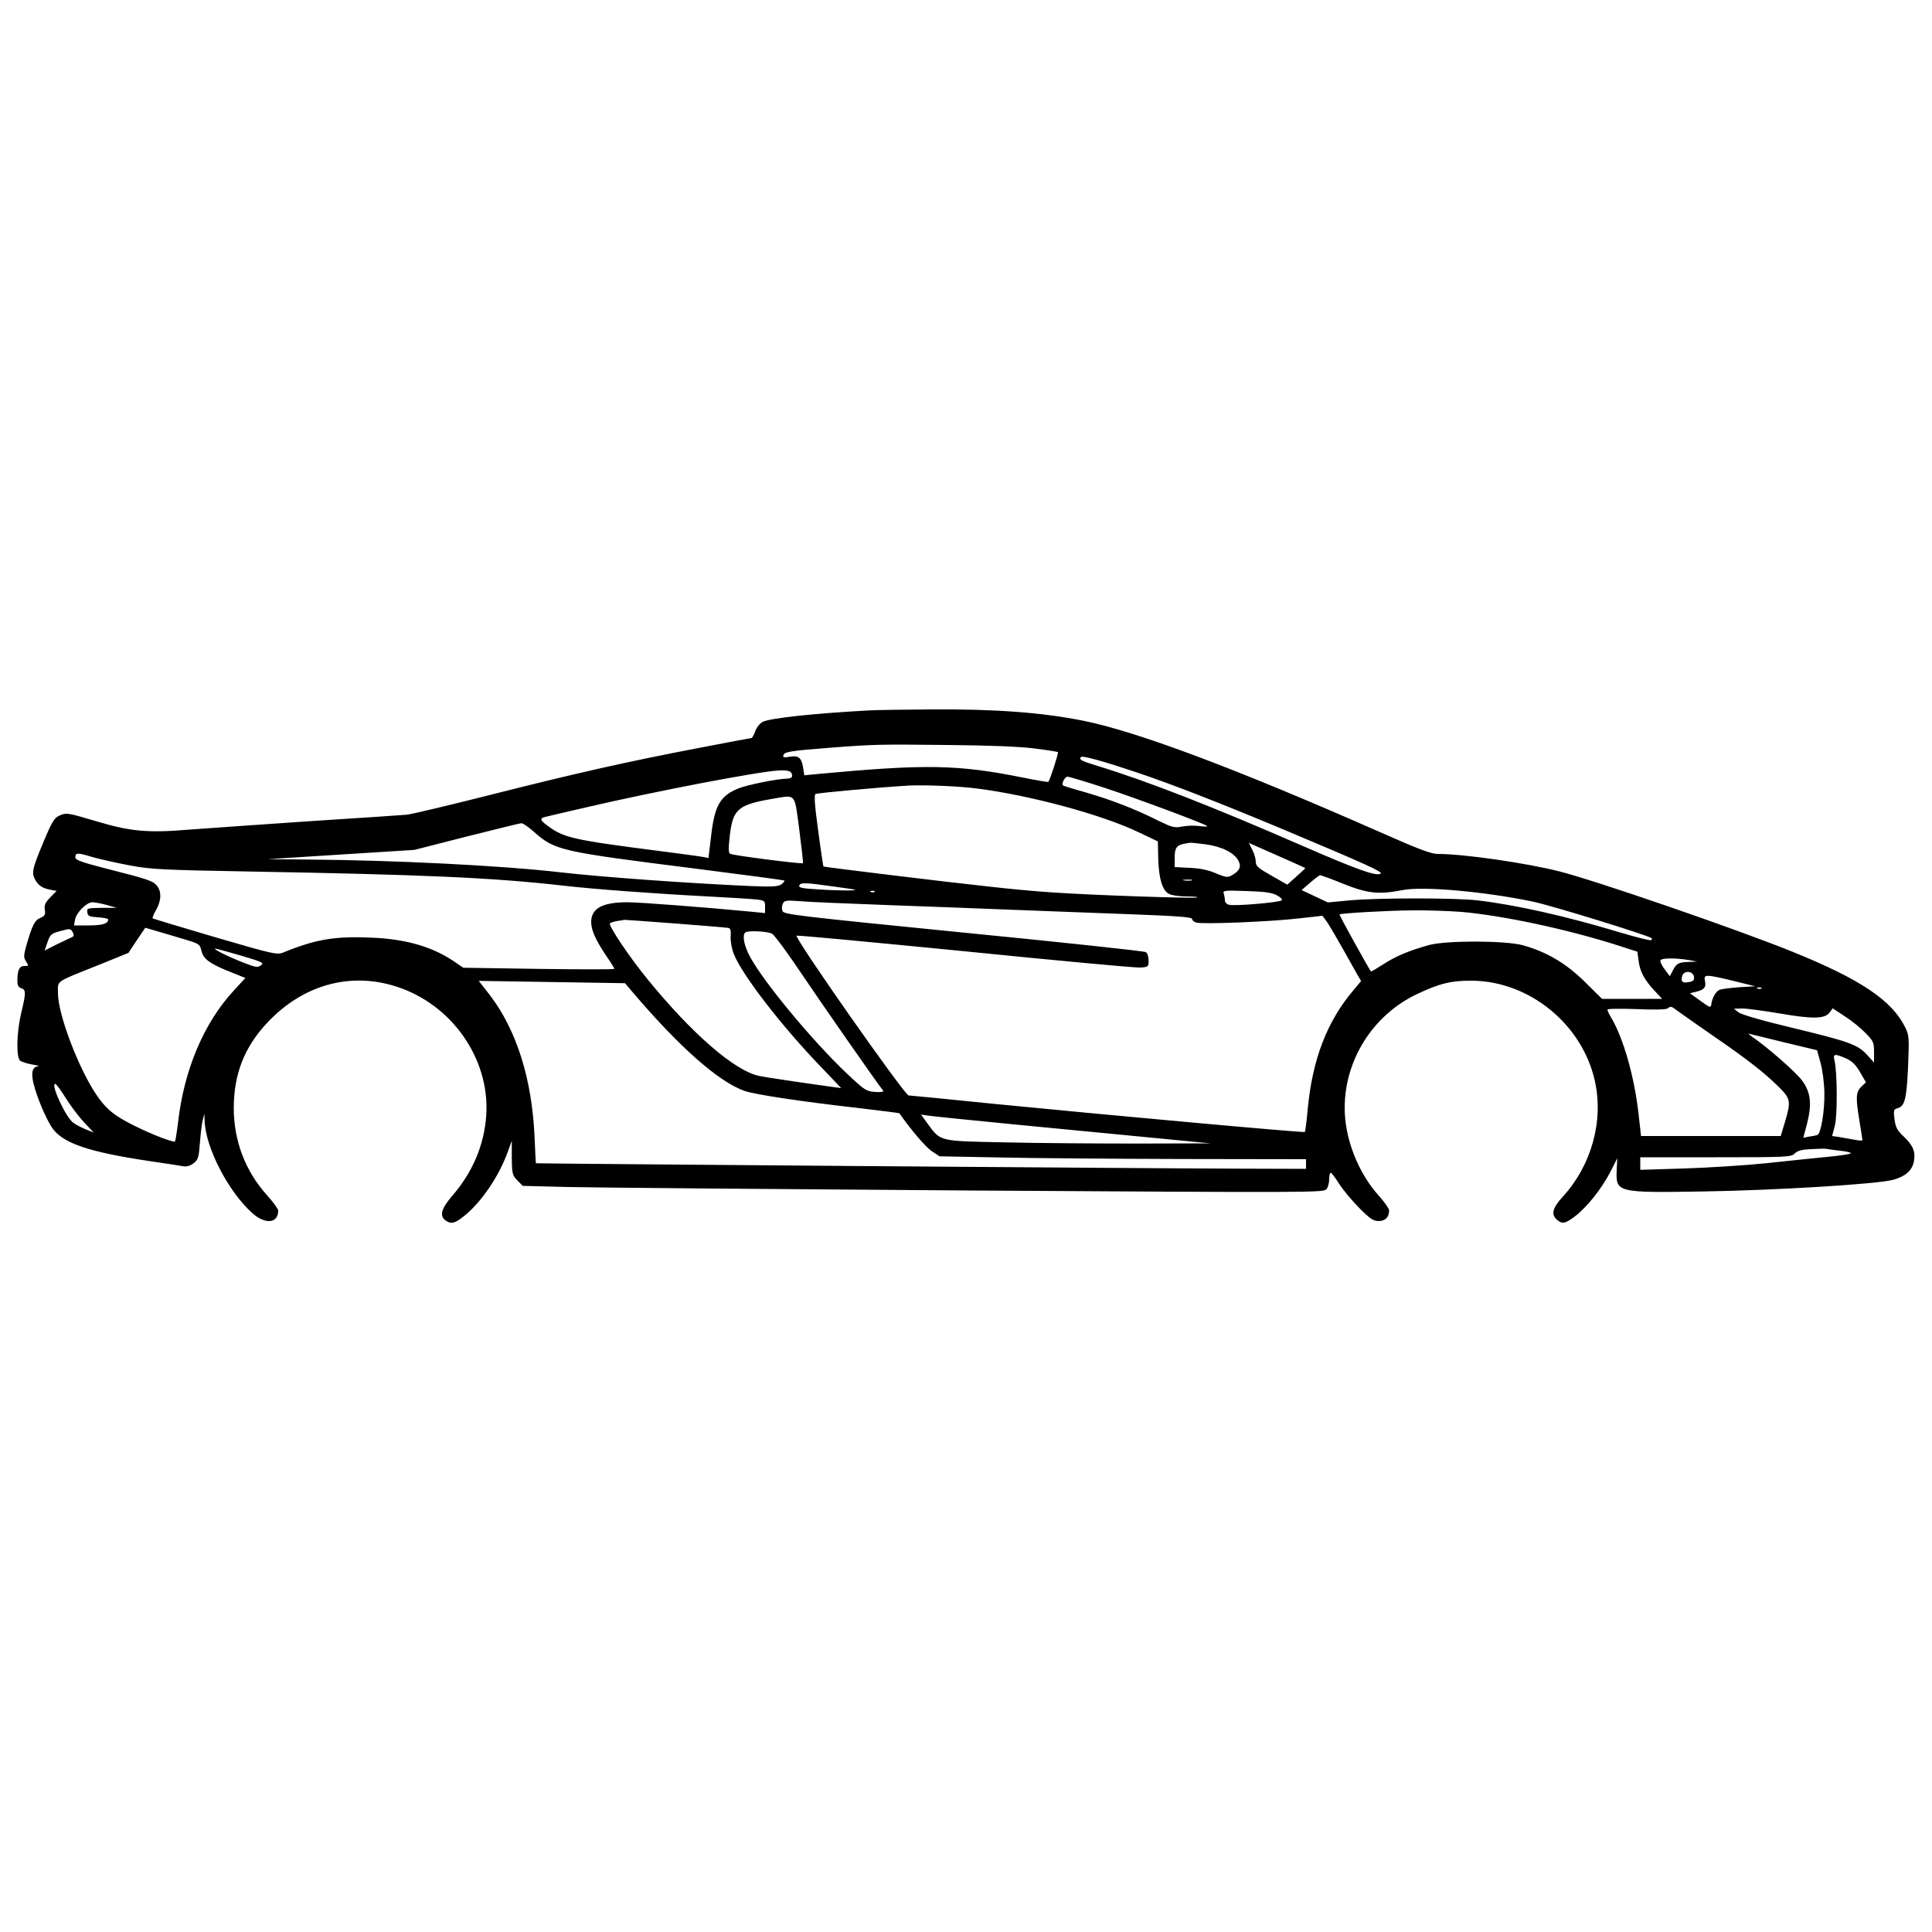 <?xml version="1.0" encoding="UTF-8" standalone="yes"?>
<svg version="1.0" xmlns="http://www.w3.org/2000/svg" width="100mm" height="100mm" viewBox="0 0 1000 1000" preserveAspectRatio="xMidYMid meet">
  <g transform="translate(0,1000) scale(0.1,-0.1)" fill="#000000" stroke="none">
    <path d="M4500 6323 c-283 -15 -513 -40 -552 -59 -15 -8 -32 -29 -39 -49 -7
-19 -16 -35 -19 -35 -4 0 -126 -23 -271 -51 -367 -70 -647 -133 -1092 -246
-210 -53 -400 -98 -422 -100 -22 -2 -245 -17 -495 -33 -250 -17 -534 -37 -630
-44 -212 -18 -302 -10 -474 41 -159 47 -161 47 -195 33 -32 -13 -42 -31 -103
-179 -41 -102 -44 -121 -26 -154 16 -30 37 -44 77 -52 l34 -6 -33 -34 c-26
-27 -32 -40 -28 -64 4 -25 0 -32 -23 -42 -29 -11 -43 -39 -74 -148 -13 -49
-13 -57 0 -78 15 -22 14 -23 -9 -23 -26 0 -36 -21 -36 -77 0 -23 5 -33 20 -38
25 -8 25 -23 0 -127 -24 -100 -27 -230 -6 -248 8 -6 36 -15 63 -20 26 -4 40
-8 31 -9 -31 -2 -39 -34 -23 -95 18 -70 59 -166 91 -218 53 -83 182 -129 509
-178 77 -11 154 -23 170 -26 21 -4 38 1 57 15 24 19 27 30 33 109 4 48 10 101
15 117 l8 30 1 -35 c4 -139 123 -369 248 -480 67 -59 133 -52 133 14 0 8 -27
46 -61 83 -110 124 -169 279 -169 448 0 175 55 315 172 440 183 196 427 266
668 189 287 -91 485 -372 467 -664 -10 -155 -70 -298 -179 -423 -54 -63 -64
-100 -32 -124 28 -20 48 -16 95 22 90 71 183 208 229 338 l19 52 0 -88 c1 -83
3 -90 29 -117 l28 -28 235 -6 c128 -3 1062 -11 2073 -18 1786 -11 1839 -11
1852 7 8 10 14 34 14 52 0 18 3 33 8 33 4 0 24 -27 45 -60 21 -32 68 -88 104
-124 55 -55 71 -66 99 -66 34 0 54 20 54 55 0 9 -25 45 -55 78 -106 118 -175
295 -175 452 0 249 146 480 371 588 117 56 180 72 289 71 297 -3 570 -226 635
-519 46 -207 -17 -436 -166 -599 -53 -58 -62 -91 -31 -119 27 -24 44 -21 95
18 62 48 137 142 182 229 l36 71 -3 -61 c-5 -117 1 -118 446 -111 380 6 899
38 984 60 63 17 99 48 108 94 10 51 -4 84 -50 128 -36 34 -44 48 -50 91 -6 46
-4 52 13 57 40 10 49 44 57 213 6 152 6 164 -14 205 -69 141 -231 250 -587
394 -287 116 -1018 368 -1205 415 -175 44 -493 90 -628 90 -34 0 -98 24 -290
109 -748 330 -1259 522 -1542 580 -214 43 -460 62 -800 59 -140 -1 -280 -3
-310 -5z m854 -197 c65 -8 120 -17 122 -19 4 -4 -42 -147 -50 -154 -2 -2 -60
8 -130 22 -337 68 -504 71 -1062 19 l-71 -7 -6 40 c-9 52 -24 64 -70 56 -31
-5 -36 -3 -32 9 7 17 37 22 245 38 221 17 251 18 600 14 220 -2 376 -8 454
-18z m524 -122 c191 -64 436 -160 757 -294 440 -185 526 -224 511 -232 -25
-14 -119 20 -407 145 -462 202 -807 336 -1056 412 -88 27 -101 34 -87 47 7 8
118 -23 282 -78z m-1778 -21 c0 -7 -10 -13 -23 -13 -50 0 -214 -33 -258 -52
-93 -39 -121 -89 -139 -251 l-13 -108 -26 5 c-14 3 -116 17 -226 31 -453 58
-498 69 -582 132 -40 29 -41 39 -5 46 15 4 105 25 201 47 355 83 898 187 1001
192 54 3 70 -4 70 -29z m1612 -59 c165 -54 525 -188 537 -200 3 -3 -14 -3 -39
0 -25 4 -65 3 -90 -2 -41 -8 -52 -5 -122 29 -124 62 -240 107 -370 145 -67 19
-124 36 -126 39 -9 8 10 45 23 45 8 0 92 -25 187 -56z m-657 -5 c280 -36 647
-135 839 -227 l99 -47 2 -90 c3 -104 22 -165 56 -182 13 -7 53 -13 88 -13 35
0 62 -2 59 -5 -7 -7 -555 12 -753 26 -82 5 -229 19 -325 30 -241 26 -854 101
-858 104 -1 1 -14 85 -27 185 -18 129 -22 186 -14 190 9 6 331 35 484 44 82 4
254 -3 350 -15z m-918 -213 c12 -94 21 -172 19 -174 -6 -5 -364 40 -377 49 -9
5 -9 29 -1 99 16 132 44 155 218 185 127 21 115 35 141 -159z m-1374 -11 c110
-97 132 -102 837 -191 250 -32 457 -59 460 -62 3 -2 -4 -10 -15 -19 -17 -12
-44 -14 -165 -9 -329 15 -761 46 -980 71 -303 35 -863 63 -1310 66 l-205 2
380 24 380 24 270 69 c149 37 276 69 283 69 8 1 37 -19 65 -44z m3476 -65 c83
-11 149 -43 171 -85 16 -31 7 -52 -33 -75 -23 -13 -31 -12 -84 10 -39 17 -83
26 -135 28 l-78 4 0 48 c0 51 10 65 50 73 14 2 27 5 30 5 3 1 38 -3 79 -8z
m517 -123 c1 -1 -20 -21 -46 -44 l-47 -42 -81 46 c-70 40 -82 50 -82 72 0 15
-8 43 -18 62 l-18 36 145 -64 c80 -35 146 -65 147 -66z m-6081 13 c108 -20
171 -23 620 -31 904 -16 1260 -32 1620 -73 156 -18 464 -41 750 -56 116 -6
229 -13 253 -16 40 -5 42 -7 42 -38 l0 -32 -82 8 c-229 22 -568 48 -631 48
-129 0 -187 -32 -187 -102 0 -43 23 -94 81 -180 22 -31 39 -60 39 -63 0 -3
-176 -3 -391 0 l-391 6 -44 30 c-115 79 -253 119 -436 126 -186 8 -286 -9
-454 -78 -30 -12 -56 -6 -350 80 -176 52 -321 95 -324 98 -2 2 5 22 18 43 28
49 29 99 2 128 -22 24 -47 32 -267 88 -117 30 -153 43 -153 55 0 26 8 27 88 3
43 -12 132 -32 197 -44z m6279 -95 c125 -50 182 -56 306 -32 105 21 429 -8
675 -60 97 -20 598 -175 614 -189 2 -2 1 -7 -2 -10 -4 -4 -75 14 -159 39 -281
85 -550 145 -743 167 -117 13 -507 13 -656 0 l-116 -11 -68 32 -68 32 44 38
c24 21 48 39 52 39 5 0 60 -20 121 -45z m-786 18 c-10 -2 -28 -2 -40 0 -13 2
-5 4 17 4 22 1 32 -1 23 -4z m-1843 -33 c118 -16 124 -18 65 -19 -36 0 -108 2
-162 6 -75 4 -95 9 -91 19 6 17 26 17 188 -6z m202 -26 c-3 -3 -12 -4 -19 -1
-8 3 -5 6 6 6 11 1 17 -2 13 -5z m2082 -18 c19 -10 30 -21 25 -26 -11 -11
-244 -31 -273 -23 -12 3 -21 13 -21 23 0 10 -3 26 -6 35 -6 16 4 17 117 13 95
-3 132 -8 158 -22z m-2004 -51 c220 -8 517 -19 660 -25 143 -5 405 -15 583
-22 244 -9 322 -15 322 -24 0 -7 10 -16 21 -19 31 -10 381 4 529 21 l125 14
17 -23 c15 -19 56 -89 162 -279 l21 -36 -41 -49 c-135 -159 -211 -357 -235
-611 -6 -65 -13 -119 -15 -121 -5 -5 -1005 86 -1594 144 -245 25 -450 45 -457
45 -20 0 -592 815 -580 827 3 3 395 -34 872 -81 476 -48 885 -86 908 -84 41 3
42 4 42 37 0 19 -6 38 -15 43 -8 5 -433 51 -944 101 -873 87 -930 94 -936 112
-4 11 -3 28 2 38 8 16 18 18 81 13 40 -4 252 -13 472 -21z m-4050 0 l50 -14
-78 0 c-75 -1 -78 -2 -75 -23 3 -20 10 -23 56 -26 28 -2 52 -6 52 -11 0 -22
-30 -31 -101 -31 l-76 0 5 28 c6 38 60 92 91 92 15 -1 49 -7 76 -15z m7010
-35 c214 -19 540 -88 805 -172 l105 -34 6 -44 c6 -56 29 -100 81 -156 l41 -44
-156 0 -155 0 -89 88 c-97 96 -199 156 -323 190 -91 24 -398 25 -485 0 -101
-28 -170 -57 -235 -99 -34 -22 -63 -39 -64 -37 -20 29 -165 292 -163 295 7 6
244 20 377 21 74 1 189 -3 255 -8z m-4069 -60 c143 -11 266 -21 274 -23 11 -2
14 -13 12 -43 -2 -23 5 -63 16 -91 40 -105 248 -375 454 -588 l102 -107 -44 6
c-174 24 -341 49 -381 57 -127 27 -347 218 -577 500 -94 115 -205 280 -195
290 4 4 22 9 38 12 17 2 33 5 36 6 4 0 123 -8 265 -19z m-3130 -74 c-12 -5
-47 -22 -78 -37 l-57 -29 15 44 c14 40 19 44 67 57 49 14 53 13 63 -6 9 -16 7
-22 -10 -29z m579 -5 c88 -26 89 -27 98 -64 10 -42 45 -67 160 -112 l67 -27
-57 -62 c-157 -168 -261 -413 -292 -690 -6 -49 -13 -91 -15 -94 -8 -7 -120 36
-206 79 -110 54 -152 89 -204 167 -93 140 -196 414 -196 521 0 68 -20 54 210
146 l155 63 43 65 44 65 51 -15 c29 -8 92 -27 142 -42z m3051 26 c12 -6 79
-97 148 -200 101 -150 391 -567 427 -612 5 -6 -10 -9 -42 -7 -46 4 -54 9 -145
95 -179 169 -434 477 -503 607 -29 54 -40 108 -24 123 11 12 117 7 139 -6z
m-2749 -113 c113 -34 122 -38 103 -51 -17 -12 -28 -10 -94 16 -81 32 -156 70
-142 71 5 0 64 -16 133 -36z m7493 -23 l45 -8 -45 -2 c-53 -2 -62 -7 -82 -45
l-15 -29 -27 36 c-15 20 -25 41 -21 47 7 12 80 12 145 1z m28 -87 c2 -17 -3
-23 -25 -27 -35 -7 -44 2 -36 31 8 31 57 27 61 -4z m204 -21 l113 -28 -85 -5
c-47 -4 -92 -9 -101 -14 -18 -8 -37 -41 -41 -73 -3 -21 -6 -20 -57 17 l-54 39
29 7 c44 10 56 23 49 56 -8 36 1 36 147 1z m-5692 -65 c240 -281 439 -456 572
-504 53 -19 291 -55 582 -88 120 -14 220 -27 221 -28 60 -86 136 -175 167
-196 l41 -27 311 -6 c171 -4 598 -7 949 -8 l637 -1 0 -25 0 -25 -327 1 c-305
0 -3657 26 -3659 28 -1 1 -4 61 -7 134 -13 303 -94 557 -232 737 l-57 73 378
-6 379 -6 45 -53z m5837 26 c-3 -3 -12 -4 -19 -1 -8 3 -5 6 6 6 11 1 17 -2 13
-5z m-433 -117 c17 -13 99 -70 181 -127 175 -120 270 -194 343 -267 60 -60 63
-73 31 -180 l-22 -73 -362 0 -361 0 -13 115 c-21 190 -79 395 -143 500 -10 17
-18 34 -18 39 0 5 61 6 148 3 88 -4 153 -3 162 3 20 13 19 13 54 -13z m530
-13 c169 -29 231 -28 256 5 l16 22 62 -41 c35 -22 83 -61 107 -86 42 -43 45
-49 45 -100 l0 -54 -35 39 c-49 54 -93 70 -388 141 -163 39 -265 69 -280 81
l-22 18 44 1 c24 0 111 -12 195 -26z m16 -148 l175 -42 18 -65 c10 -35 19
-104 20 -154 2 -94 -18 -215 -37 -220 -6 -2 -25 -6 -42 -8 l-30 -6 19 72 c26
104 20 162 -26 225 -32 43 -179 172 -257 225 -13 9 -22 17 -20 17 3 -1 84 -20
180 -44z m327 -85 c31 -15 49 -33 71 -71 l30 -52 -24 -23 c-28 -28 -30 -54 -9
-180 8 -49 15 -93 15 -96 0 -4 -19 -3 -42 2 -24 4 -59 10 -79 14 l-36 5 14 53
c14 53 13 279 -2 340 -9 33 3 34 62 8z m-9217 -204 c24 -39 67 -96 95 -126
l50 -53 -40 16 c-22 9 -51 24 -65 34 -39 27 -120 202 -94 202 5 0 29 -33 54
-73z m4910 -137 c228 -22 550 -53 715 -69 l300 -29 -375 -1 c-206 0 -514 2
-683 6 -351 7 -337 4 -405 96 l-35 48 34 -5 c19 -3 221 -24 449 -46z m4273
-136 c31 -3 57 -9 57 -13 0 -4 -55 -13 -122 -19 -68 -7 -211 -21 -318 -33
-107 -11 -297 -23 -423 -27 l-227 -7 0 33 0 32 390 0 c373 0 391 1 410 20 14
14 36 20 82 22 35 2 70 3 78 2 8 -2 41 -6 73 -10z"/>
  </g>
</svg>